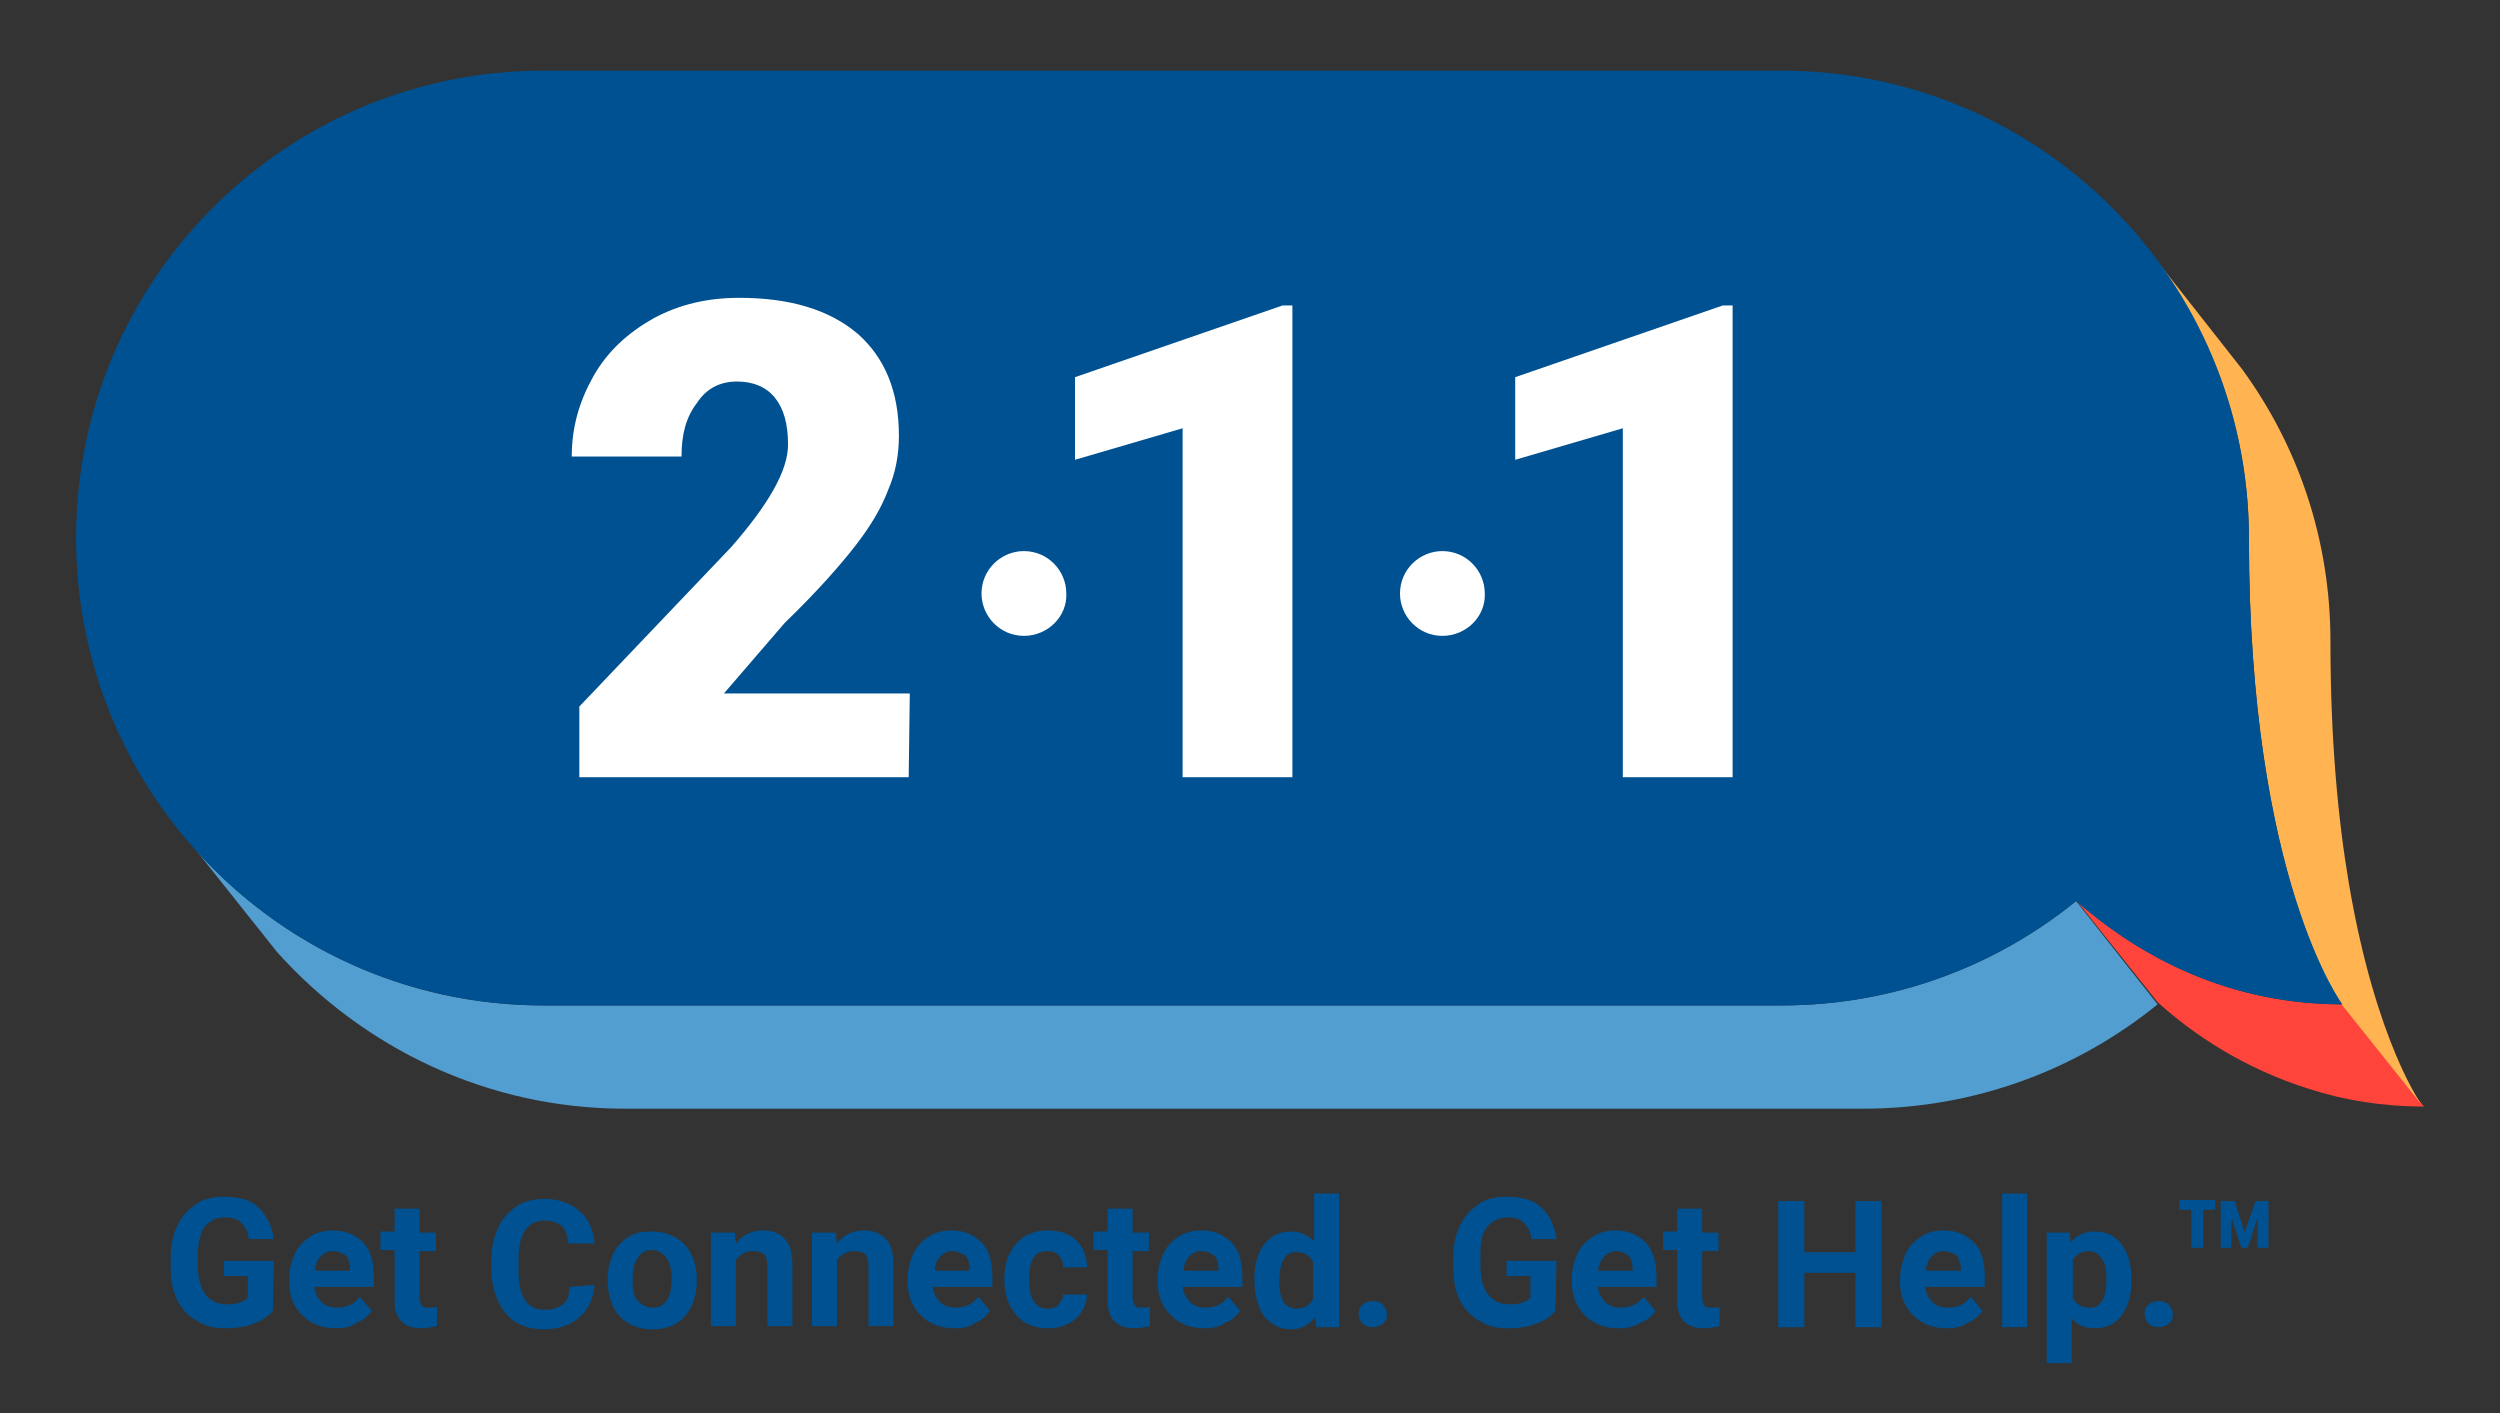 <?xml version="1.0" encoding="utf-8"?>
<!-- Generator: Adobe Illustrator 19.1.0, SVG Export Plug-In . SVG Version: 6.00 Build 0)  -->
<svg version="1.1" id="Layer_1" xmlns="http://www.w3.org/2000/svg" xmlns:xlink="http://www.w3.org/1999/xlink" x="0px" y="0px"
	 viewBox="371 331 230 130" style="enable-background:new 371 331 230 130;" xml:space="preserve">
<rect x="371" y="331" width="230" height="130" fill="#333333" stroke="none"/>
<style type="text/css">
	.st0{fill:#539ED0;}
	.st1{fill:#FF443B;}
	.st2{fill:#FFB351;}
	.st3{fill:#005191;}
	.st4{fill:#FFFFFF;}
</style>
<g>
	<g>
		<path class="st0" d="M562,413.9c-7.4,6-16.8,9.6-27.1,9.6H421c-12.7,0-24.1-5.5-31.9-14.2l0,0l7.4,9.3c7.9,8.8,19.3,14.4,32,14.4
			h113.9c10.3,0,19.7-3.6,27.1-9.6L562,413.9L562,413.9z"/>
		<path class="st1" d="M586.5,423.4L586.5,423.4c-11.4,0-19.6-5.2-24.5-9.6l7.5,9.4c3.2,2.9,7.9,6.1,14,8c3.1,1,6.6,1.6,10.5,1.6
			L586.5,423.4z"/>
		<path class="st2" d="M587.1,412.3c-1-5.9-1.7-13.3-1.7-22.3c0-9.4-3-18-8.1-25l-8.8-11.2c0,0,0,0,0,0c5.9,7.4,9.4,16.7,9.4,26.8
			c0,31.4,8.6,42.9,8.6,42.9l0,0l0,0l7.5,9.4C593.9,432.9,589.6,427,587.1,412.3z"/>
		<g>
			<path class="st3" d="M586.5,423.4c0,0-8.6-11.5-8.6-42.9c0-23.7-19.2-43-43-43H421c-23.7,0-43,19.2-43,43c0,23.7,19.2,43,43,43
				h113.9c10.3,0,19.7-3.6,27.1-9.6C566.9,418.2,575.1,423.4,586.5,423.4z"/>
			<g>
				<g>
					<path class="st4" d="M454.6,402.5h-30.3V396l14-14.7c3.4-3.9,5.2-7,5.2-9.4c0-1.9-0.4-3.3-1.2-4.3c-0.8-1-2-1.5-3.5-1.5
						c-1.5,0-2.8,0.6-3.7,2c-1,1.3-1.4,2.9-1.4,4.9h-10.1c0-2.7,0.7-5.1,2-7.4s3.2-4,5.5-5.3c2.4-1.3,5-1.9,7.9-1.9
						c4.7,0,8.3,1.1,10.9,3.3c2.5,2.2,3.8,5.3,3.8,9.4c0,1.7-0.3,3.4-1,5c-0.6,1.6-1.6,3.3-3,5.1s-3.5,4.2-6.5,7.1l-5.6,6.5h17.1
						L454.6,402.5L454.6,402.5z"/>
					<path class="st4" d="M489.9,402.5h-10.1v-32.1l-9.9,2.9v-7.6l19.1-6.6h0.9L489.9,402.5L489.9,402.5z"/>
					<path class="st4" d="M530.4,402.5h-10.1v-32.1l-9.9,2.9v-7.6l19.1-6.6h0.9L530.4,402.5L530.4,402.5z"/>
					<path class="st4" d="M465.2,389.5L465.2,389.5c-2.2,0-3.9-1.8-3.9-3.9l0,0c0-2.2,1.8-3.9,3.9-3.9l0,0c2.2,0,3.9,1.8,3.9,3.9
						l0,0C469.2,387.7,467.4,389.5,465.2,389.5z"/>
					<path class="st4" d="M503.7,389.5L503.7,389.5c-2.2,0-3.9-1.8-3.9-3.9l0,0c0-2.2,1.8-3.9,3.9-3.9l0,0c2.2,0,3.9,1.8,3.9,3.9
						l0,0C507.7,387.7,505.9,389.5,503.7,389.5z"/>
				</g>
			</g>
		</g>
	</g>
	<g>
		<path class="st3" d="M396.1,451.6c-0.4,0.5-1,0.9-1.8,1.2s-1.7,0.4-2.6,0.4c-1,0-1.9-0.2-2.6-0.7c-0.8-0.4-1.4-1.1-1.8-1.9
			c-0.4-0.8-0.6-1.8-0.6-3v-0.8c0-1.2,0.2-2.2,0.6-3c0.4-0.9,1-1.5,1.7-2c0.7-0.5,1.6-0.7,2.6-0.7c1.4,0,2.5,0.3,3.2,1
			s1.2,1.6,1.4,2.9h-2.3c-0.1-0.7-0.3-1.1-0.7-1.5s-0.9-0.5-1.5-0.5c-0.8,0-1.4,0.3-1.9,0.9c-0.4,0.6-0.6,1.5-0.6,2.7v0.7
			c0,1.2,0.2,2.1,0.7,2.8c0.5,0.6,1.1,0.9,2,0.9s1.5-0.2,1.9-0.6v-2h-2.2V447h4.6L396.1,451.6L396.1,451.6z"/>
		<path class="st3" d="M401.9,453.2c-1.3,0-2.3-0.4-3.1-1.2c-0.8-0.8-1.2-1.8-1.2-3.1v-0.2c0-0.9,0.2-1.6,0.5-2.3
			c0.3-0.7,0.8-1.2,1.4-1.6s1.3-0.6,2.1-0.6c1.2,0,2.1,0.4,2.8,1.1s1,1.8,1,3.2v0.9h-5.5c0.1,0.6,0.3,1,0.7,1.4s0.9,0.5,1.4,0.5
			c0.9,0,1.6-0.3,2.1-1l1.1,1.3c-0.4,0.5-0.8,0.9-1.4,1.1C403.3,453.1,402.6,453.2,401.9,453.2z M401.6,446.1
			c-0.5,0-0.8,0.2-1.1,0.5s-0.5,0.8-0.5,1.3h3.2v-0.2c0-0.5-0.1-0.9-0.4-1.2C402.5,446.3,402.1,446.1,401.6,446.1z"/>
		<path class="st3" d="M409.6,442.3v2.1h1.5v1.7h-1.5v4.3c0,0.3,0.1,0.5,0.2,0.7s0.4,0.2,0.7,0.2c0.3,0,0.5,0,0.7-0.1v1.8
			c-0.5,0.1-0.9,0.2-1.4,0.2c-1.6,0-2.5-0.8-2.5-2.5v-4.7H406v-1.7h1.3v-2.1H409.6z"/>
		<path class="st3" d="M425.7,449.2c-0.1,1.2-0.5,2.2-1.4,3c-0.8,0.7-1.9,1.1-3.3,1.1c-1.5,0-2.7-0.5-3.5-1.5s-1.3-2.4-1.3-4.1v-0.7
			c0-1.1,0.2-2.1,0.6-3s1-1.5,1.7-2c0.7-0.5,1.6-0.7,2.6-0.7c1.3,0,2.4,0.4,3.2,1.1s1.3,1.7,1.4,3h-2.4c-0.1-0.8-0.3-1.3-0.6-1.6
			c-0.4-0.3-0.9-0.5-1.6-0.5c-0.8,0-1.4,0.3-1.8,0.9c-0.4,0.6-0.6,1.5-0.6,2.7v0.9c0,1.3,0.2,2.2,0.6,2.8c0.4,0.6,1,0.9,1.8,0.9
			c0.7,0,1.3-0.2,1.7-0.5s0.6-0.9,0.6-1.6L425.7,449.2L425.7,449.2z"/>
		<path class="st3" d="M426.9,448.7c0-0.9,0.2-1.6,0.5-2.3c0.3-0.7,0.8-1.2,1.4-1.6s1.3-0.5,2.2-0.5c1.2,0,2.1,0.4,2.9,1.1
			c0.7,0.7,1.1,1.7,1.2,2.9l0,0.6c0,1.3-0.4,2.4-1.1,3.2c-0.7,0.8-1.7,1.2-3,1.2c-1.2,0-2.2-0.4-3-1.2c-0.7-0.8-1.1-1.9-1.1-3.3
			L426.9,448.7L426.9,448.7z M429.2,448.8c0,0.8,0.1,1.5,0.5,1.9s0.8,0.6,1.3,0.6c0.6,0,1-0.2,1.3-0.6c0.3-0.4,0.5-1.1,0.5-2.1
			c0-0.8-0.2-1.4-0.5-1.9c-0.3-0.4-0.8-0.7-1.3-0.7c-0.6,0-1,0.2-1.3,0.7C429.3,447.2,429.2,447.9,429.2,448.8z"/>
		<path class="st3" d="M438.6,444.4l0.1,1c0.6-0.8,1.5-1.2,2.5-1.2c0.9,0,1.6,0.3,2,0.8c0.5,0.5,0.7,1.3,0.7,2.4v5.6h-2.3v-5.5
			c0-0.5-0.1-0.9-0.3-1.1c-0.2-0.2-0.6-0.3-1.1-0.3c-0.6,0-1.1,0.3-1.5,0.8v6.1h-2.3v-8.6H438.6z"/>
		<path class="st3" d="M447.9,444.4l0.1,1c0.6-0.8,1.5-1.2,2.5-1.2c0.9,0,1.6,0.3,2,0.8c0.5,0.5,0.7,1.3,0.7,2.4v5.6h-2.3v-5.5
			c0-0.5-0.1-0.9-0.3-1.1c-0.2-0.2-0.6-0.3-1.1-0.3c-0.6,0-1.1,0.3-1.5,0.8v6.1h-2.3v-8.6H447.9z"/>
		<path class="st3" d="M458.8,453.2c-1.3,0-2.3-0.4-3.1-1.2c-0.8-0.8-1.2-1.8-1.2-3.1v-0.2c0-0.9,0.2-1.6,0.5-2.3
			c0.3-0.7,0.8-1.2,1.4-1.6s1.3-0.6,2.1-0.6c1.2,0,2.1,0.4,2.8,1.1s1,1.8,1,3.2v0.9h-5.5c0.1,0.6,0.3,1,0.7,1.4s0.9,0.5,1.4,0.5
			c0.9,0,1.6-0.3,2.1-1l1.1,1.3c-0.4,0.5-0.8,0.9-1.4,1.1C460.2,453.1,459.6,453.2,458.8,453.2z M458.6,446.1
			c-0.5,0-0.8,0.2-1.1,0.5s-0.5,0.8-0.5,1.3h3.2v-0.2c0-0.5-0.1-0.9-0.4-1.2C459.4,446.3,459.1,446.1,458.6,446.1z"/>
		<path class="st3" d="M467.4,451.4c0.4,0,0.8-0.1,1-0.4s0.4-0.5,0.4-0.9h2.2c0,0.6-0.2,1.1-0.5,1.6s-0.8,0.9-1.3,1.1
			c-0.5,0.3-1.1,0.4-1.8,0.4c-1.2,0-2.2-0.4-2.9-1.2c-0.7-0.8-1.1-1.9-1.1-3.3v-0.1c0-1.3,0.4-2.4,1.1-3.2s1.7-1.2,2.9-1.2
			c1.1,0,2,0.3,2.6,0.9c0.6,0.6,1,1.4,1,2.5h-2.2c0-0.5-0.1-0.8-0.4-1.1s-0.6-0.4-1.1-0.4c-0.5,0-1,0.2-1.2,0.6
			c-0.3,0.4-0.4,1-0.4,1.9v0.2c0,0.9,0.1,1.5,0.4,1.9C466.4,451.2,466.8,451.4,467.4,451.4z"/>
		<path class="st3" d="M475.2,442.3v2.1h1.5v1.7h-1.5v4.3c0,0.3,0.1,0.5,0.2,0.7s0.4,0.2,0.7,0.2c0.3,0,0.5,0,0.7-0.1v1.8
			c-0.5,0.1-0.9,0.2-1.4,0.2c-1.6,0-2.5-0.8-2.5-2.5v-4.7h-1.3v-1.7h1.3v-2.1H475.2z"/>
		<path class="st3" d="M481.8,453.2c-1.3,0-2.3-0.4-3.1-1.2c-0.8-0.8-1.2-1.8-1.2-3.1v-0.2c0-0.9,0.2-1.6,0.5-2.3
			c0.3-0.7,0.8-1.2,1.4-1.6s1.3-0.6,2.1-0.6c1.2,0,2.1,0.4,2.8,1.1s1,1.8,1,3.2v0.9h-5.5c0.1,0.6,0.3,1,0.7,1.4s0.9,0.5,1.4,0.5
			c0.9,0,1.6-0.3,2.1-1l1.1,1.3c-0.4,0.5-0.8,0.9-1.4,1.1C483.2,453.1,482.5,453.2,481.8,453.2z M481.5,446.1
			c-0.5,0-0.8,0.2-1.1,0.5s-0.5,0.8-0.5,1.3h3.2v-0.2c0-0.5-0.1-0.9-0.4-1.2C482.4,446.3,482,446.1,481.5,446.1z"/>
		<path class="st3" d="M486.4,448.7c0-1.4,0.3-2.4,0.9-3.2c0.6-0.8,1.4-1.2,2.5-1.2c0.8,0,1.5,0.3,2.1,0.9v-4.4h2.3v12.3h-2.1
			l-0.1-0.9c-0.6,0.7-1.3,1.1-2.2,1.1c-1,0-1.8-0.4-2.5-1.2C486.7,451.2,486.4,450.1,486.4,448.7z M488.7,448.9
			c0,0.8,0.1,1.4,0.4,1.9c0.3,0.4,0.7,0.6,1.2,0.6c0.7,0,1.2-0.3,1.5-0.9v-3.4c-0.3-0.6-0.8-0.9-1.5-0.9
			C489.3,446.1,488.7,447,488.7,448.9z"/>
		<path class="st3" d="M496,451.9c0-0.4,0.1-0.7,0.4-0.9c0.2-0.2,0.6-0.3,0.9-0.3c0.4,0,0.7,0.1,0.9,0.3c0.2,0.2,0.4,0.5,0.4,0.9
			c0,0.4-0.1,0.7-0.4,0.9s-0.6,0.3-0.9,0.3s-0.7-0.1-0.9-0.3S496,452.3,496,451.9z"/>
		<path class="st3" d="M514.1,451.6c-0.4,0.5-1,0.9-1.8,1.2c-0.8,0.3-1.7,0.4-2.6,0.4c-1,0-1.9-0.2-2.6-0.7
			c-0.8-0.4-1.4-1.1-1.8-1.9c-0.4-0.8-0.6-1.8-0.6-3v-0.8c0-1.2,0.2-2.2,0.6-3c0.4-0.9,1-1.5,1.7-2c0.7-0.5,1.6-0.7,2.6-0.7
			c1.4,0,2.5,0.3,3.2,1c0.8,0.7,1.2,1.6,1.4,2.9h-2.3c-0.1-0.7-0.3-1.1-0.7-1.5s-0.9-0.5-1.5-0.5c-0.8,0-1.4,0.3-1.9,0.9
			s-0.6,1.5-0.6,2.7v0.7c0,1.2,0.2,2.1,0.7,2.8c0.5,0.6,1.1,0.9,2,0.9s1.5-0.2,1.9-0.6v-2h-2.2V447h4.6L514.1,451.6L514.1,451.6z"/>
		<path class="st3" d="M519.9,453.2c-1.3,0-2.3-0.4-3.1-1.2c-0.8-0.8-1.2-1.8-1.2-3.1v-0.2c0-0.9,0.2-1.6,0.5-2.3
			c0.3-0.7,0.8-1.2,1.4-1.6s1.3-0.6,2.1-0.6c1.2,0,2.1,0.4,2.8,1.1c0.7,0.8,1,1.8,1,3.2v0.9H518c0.1,0.6,0.3,1,0.7,1.4
			s0.9,0.5,1.4,0.5c0.9,0,1.6-0.3,2.1-1l1.1,1.3c-0.3,0.5-0.8,0.9-1.4,1.1C521.3,453.1,520.7,453.2,519.9,453.2z M519.7,446.1
			c-0.5,0-0.8,0.2-1.1,0.5c-0.3,0.3-0.5,0.8-0.6,1.3h3.2v-0.2c0-0.5-0.1-0.9-0.4-1.2C520.5,446.3,520.2,446.1,519.7,446.1z"/>
		<path class="st3" d="M527.6,442.3v2.1h1.5v1.7h-1.5v4.3c0,0.3,0.1,0.5,0.2,0.7s0.4,0.2,0.7,0.2c0.3,0,0.5,0,0.7-0.1v1.8
			c-0.5,0.1-0.9,0.2-1.4,0.2c-1.6,0-2.5-0.8-2.5-2.5v-4.7h-1.3v-1.7h1.3v-2.1H527.6z"/>
		<path class="st3" d="M544.1,453.1h-2.4v-5H537v5h-2.4v-11.6h2.4v4.7h4.7v-4.7h2.4V453.1z"/>
		<path class="st3" d="M550.1,453.2c-1.3,0-2.3-0.4-3.1-1.2c-0.8-0.8-1.2-1.8-1.2-3.1v-0.2c0-0.9,0.2-1.6,0.5-2.3
			c0.3-0.7,0.8-1.2,1.4-1.6s1.3-0.6,2.1-0.6c1.2,0,2.1,0.4,2.8,1.1s1,1.8,1,3.2v0.9h-5.5c0.1,0.6,0.3,1,0.7,1.4s0.8,0.5,1.4,0.5
			c0.9,0,1.6-0.3,2.1-1l1.1,1.3c-0.4,0.5-0.8,0.9-1.4,1.1C551.5,453.1,550.8,453.2,550.1,453.2z M549.8,446.1
			c-0.5,0-0.8,0.2-1.1,0.5c-0.3,0.3-0.5,0.8-0.5,1.3h3.2v-0.2c0-0.5-0.2-0.9-0.4-1.2C550.7,446.3,550.3,446.1,549.8,446.1z"/>
		<path class="st3" d="M557.5,453.1h-2.3v-12.3h2.3V453.1z"/>
		<path class="st3" d="M567.1,448.8c0,1.3-0.3,2.4-0.9,3.2s-1.4,1.2-2.5,1.2c-0.9,0-1.6-0.3-2.1-0.9v4.1h-2.3v-12h2.1l0.1,0.9
			c0.6-0.7,1.3-1,2.2-1c1.1,0,1.9,0.4,2.5,1.2c0.6,0.8,0.9,1.9,0.9,3.3V448.8z M564.8,448.7c0-0.8-0.1-1.4-0.4-1.9
			c-0.3-0.4-0.7-0.7-1.2-0.7c-0.7,0-1.2,0.3-1.5,0.8v3.5c0.3,0.6,0.8,0.9,1.5,0.9C564.2,451.4,564.8,450.5,564.8,448.7z"/>
		<path class="st3" d="M568.3,451.9c0-0.4,0.1-0.7,0.4-0.9c0.2-0.2,0.6-0.3,0.9-0.3c0.4,0,0.7,0.1,0.9,0.3c0.2,0.2,0.4,0.5,0.4,0.9
			c0,0.4-0.1,0.7-0.4,0.9s-0.6,0.3-0.9,0.3s-0.7-0.1-0.9-0.3C568.5,452.6,568.3,452.3,568.3,451.9z"/>
		<path class="st3" d="M574.7,442.3h-1v3.5h-1.1v-3.5h-1.1v-0.9h3.3V442.3z M578.7,443l-0.9,2.8h-0.6l-0.9-2.8v2.8h-1v-4.3h1.3
			l0.9,2.9l1-2.9h1.2v4.3h-1V443L578.7,443z"/>
	</g>
</g>
</svg>
